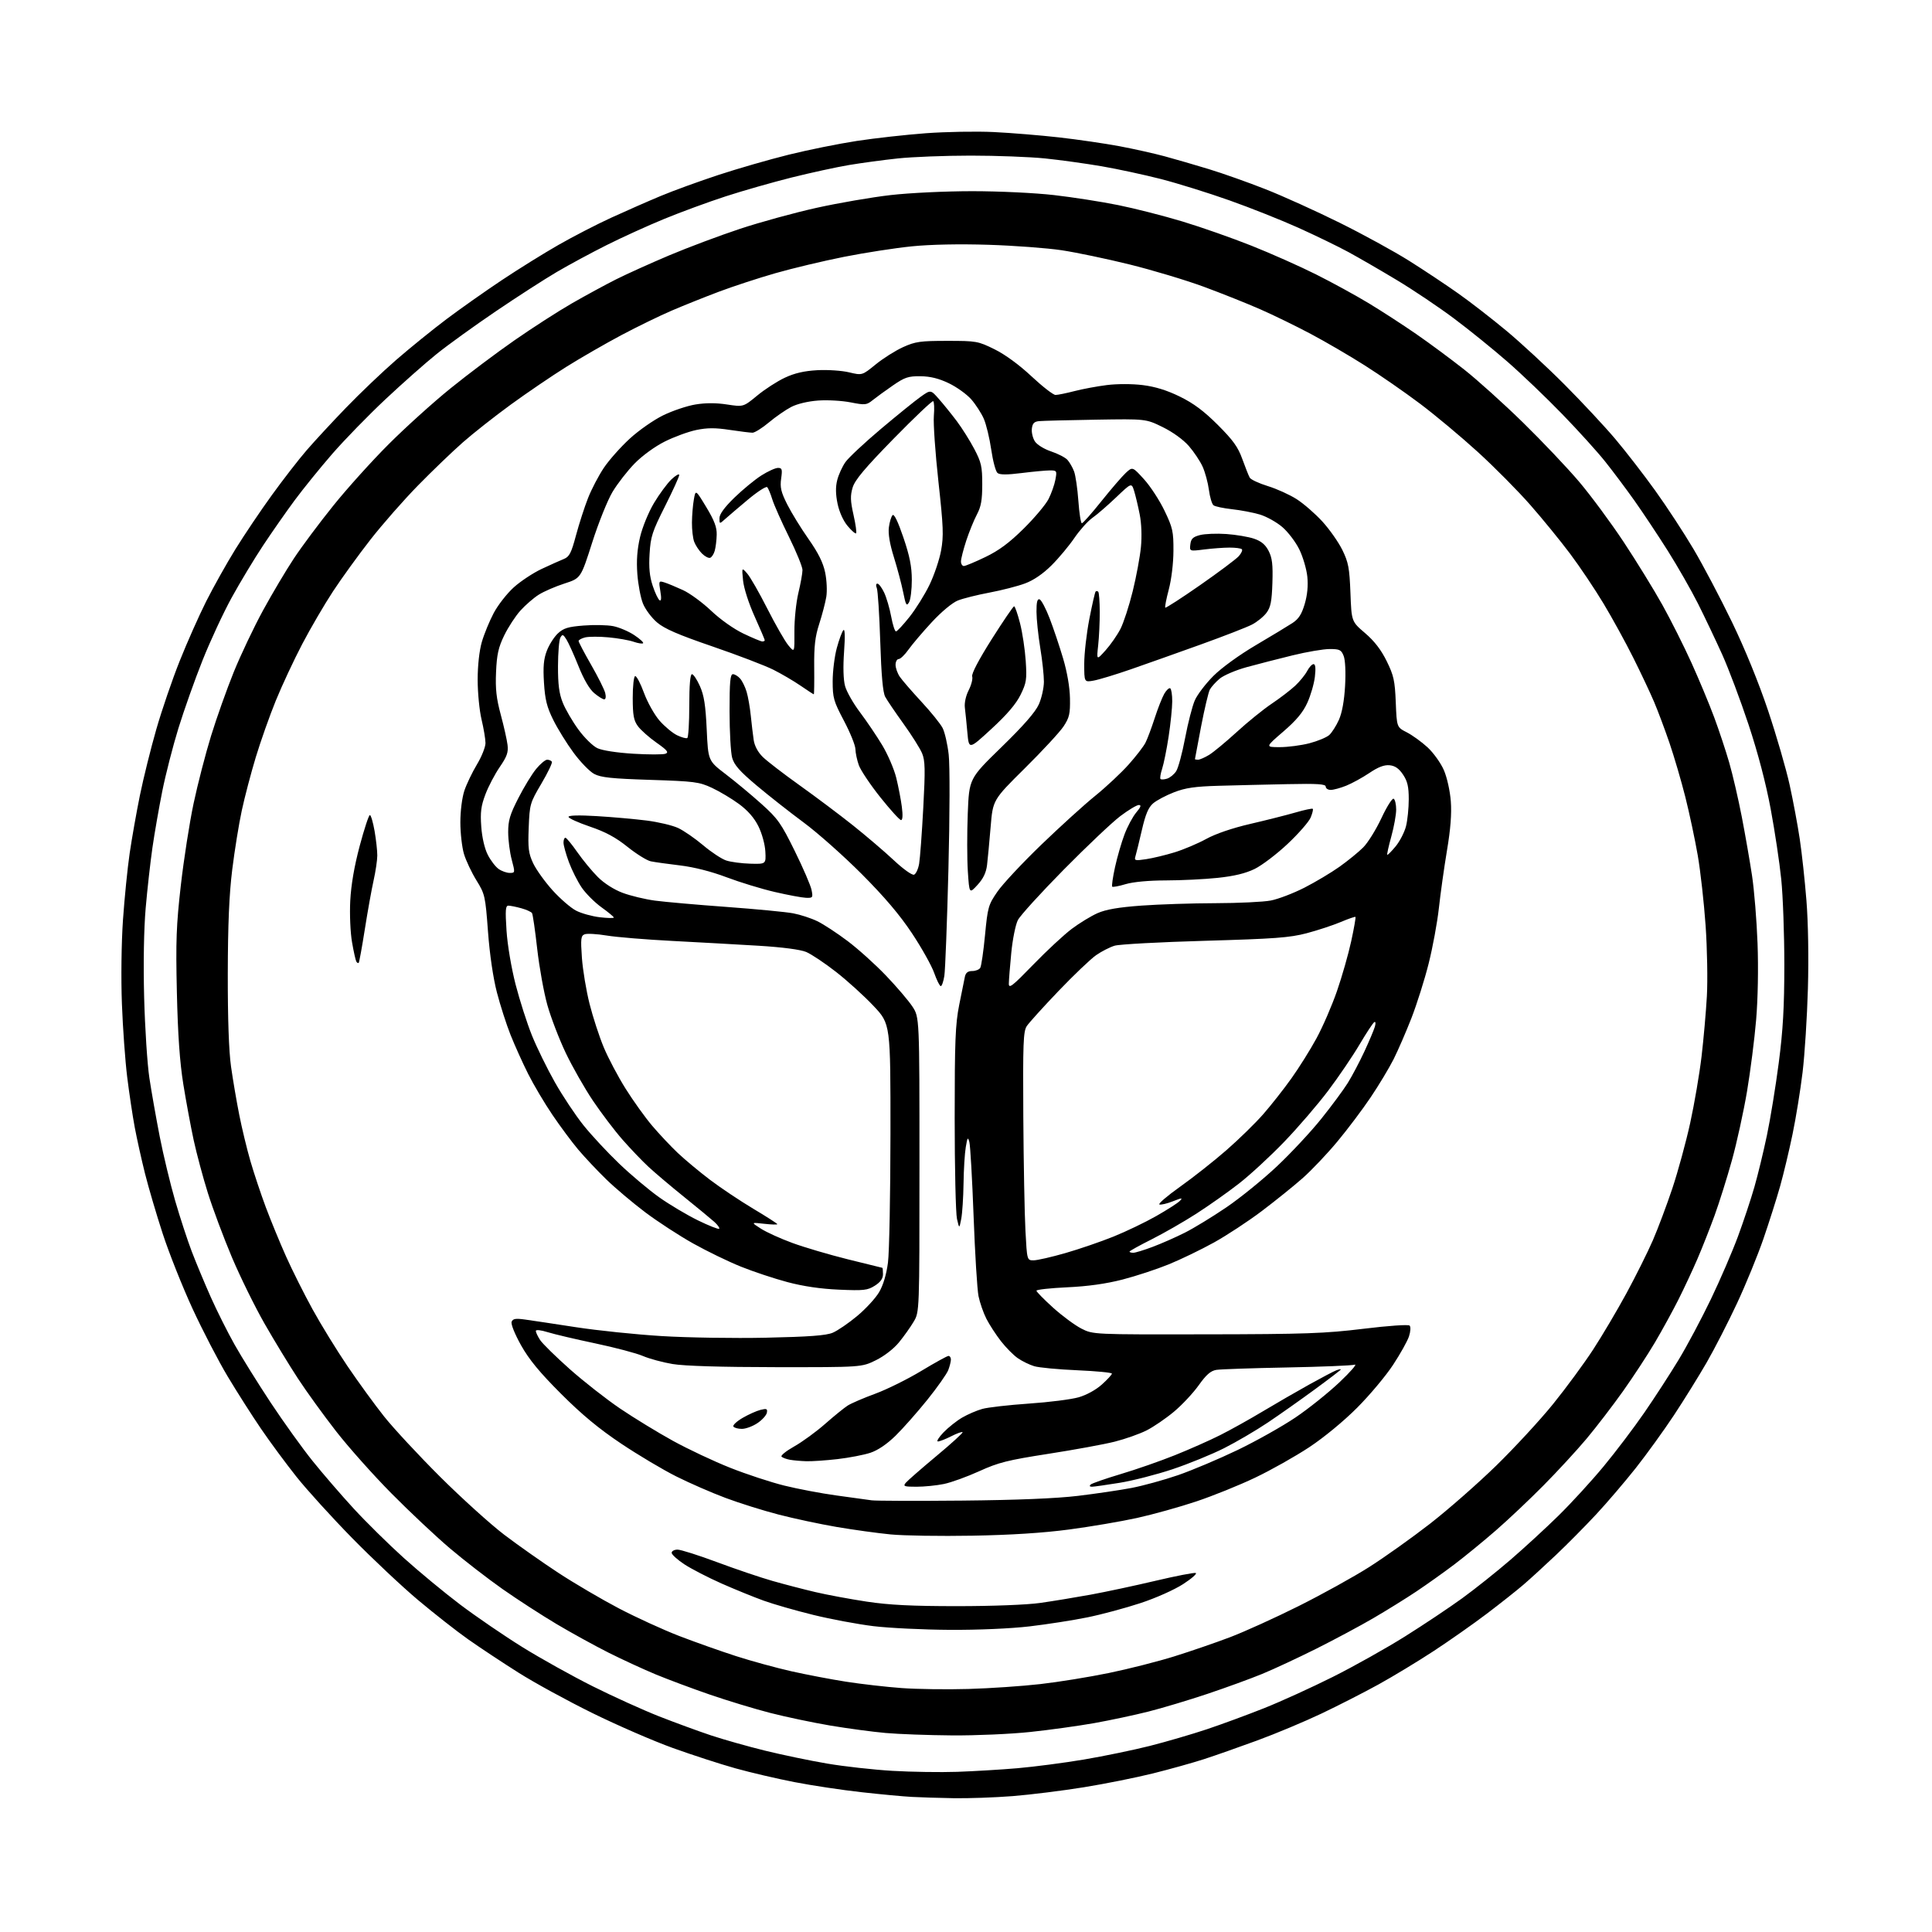 <?xml version="1.0" encoding="UTF-8" standalone="no"?>
<svg 
  version="1.1" 
  xmlns="http://www.w3.org/2000/svg" 
  xmlns:xlink="http://www.w3.org/1999/xlink" 
  xmlns:svg="http://www.w3.org/2000/svg"
  xmlns:rdf="http://www.w3.org/1999/02/22-rdf-syntax-ns#"
  xmlns:cc="http://creativecommons.org/ns#"
  xmlns:dc="http://purl.org/dc/elements/1.1/"
  viewBox="0 0 768 768"
  width="768"
  height="768"
>
<style>svg {background-color: white; }</style>"
<path stroke="none" fill="black" fill-rule="evenodd" d="M379.10,714.81C373.27,714.71 365.80,714.48 362.50,714.30C359.20,714.13 350.20,713.29 342.50,712.43C334.80,711.58 322.83,709.78 315.90,708.43C308.97,707.09 298.39,704.62 292.40,702.95C286.40,701.28 275.20,697.64 267.50,694.87C259.80,692.10 245.40,685.85 235.50,680.98C225.60,676.11 212.30,668.84 205.95,664.81C199.59,660.79 190.67,654.88 186.13,651.68C181.58,648.48 172.61,641.44 166.18,636.04C159.76,630.64 147.95,619.53 139.94,611.36C131.93,603.19 121.98,592.23 117.82,587.00C113.67,581.77 107.35,573.23 103.79,568.00C100.22,562.77 94.27,553.44 90.56,547.25C86.85,541.07 80.53,528.87 76.51,520.16C72.50,511.45 67.17,498.06 64.68,490.41C62.18,482.76 59.02,472.00 57.64,466.50C56.26,461.00 54.43,452.73 53.56,448.13C52.70,443.52 51.35,434.52 50.56,428.13C49.77,421.73 48.82,408.62 48.46,399.00C48.08,389.00 48.26,374.74 48.88,365.72C49.48,357.04 50.68,345.11 51.54,339.22C52.40,333.32 54.24,322.94 55.62,316.14C57.01,309.34 59.94,297.54 62.13,289.92C64.32,282.29 68.50,270.08 71.42,262.78C74.33,255.47 79.06,244.83 81.93,239.11C84.81,233.40 90.04,224.05 93.57,218.34C97.11,212.63 103.65,202.90 108.13,196.73C112.60,190.55 118.79,182.57 121.88,179.00C124.96,175.43 131.99,167.83 137.50,162.13C143.00,156.42 152.00,147.84 157.50,143.06C163.00,138.29 172.00,130.99 177.50,126.86C183.00,122.72 192.90,115.75 199.50,111.35C206.10,106.95 216.22,100.66 222.00,97.36C227.78,94.05 237.22,89.18 243.00,86.53C248.78,83.88 257.63,79.99 262.67,77.89C267.71,75.78 278.06,72.02 285.67,69.52C293.28,67.02 305.80,63.41 313.50,61.50C321.20,59.59 333.38,57.13 340.57,56.03C347.75,54.93 360.13,53.55 368.07,52.96C376.00,52.38 388.12,52.16 395.00,52.49C401.88,52.82 413.57,53.78 421.00,54.62C428.43,55.46 439.23,57.04 445.00,58.12C450.77,59.21 458.88,61.02 463.00,62.14C467.12,63.26 475.00,65.54 480.50,67.22C486.00,68.89 496.12,72.48 503.00,75.19C509.88,77.89 523.15,83.90 532.50,88.53C541.85,93.16 554.33,100.00 560.24,103.73C566.15,107.45 574.93,113.29 579.74,116.70C584.56,120.10 593.23,126.83 599.00,131.64C604.77,136.46 615.13,146.04 622.00,152.95C628.88,159.85 637.92,169.55 642.10,174.50C646.28,179.45 653.42,188.68 657.96,195.00C662.51,201.32 669.36,211.78 673.18,218.24C677.00,224.69 683.88,237.74 688.47,247.24C693.60,257.84 699.15,271.44 702.85,282.50C706.17,292.40 710.02,305.68 711.41,312.00C712.80,318.32 714.61,328.01 715.43,333.52C716.26,339.04 717.46,350.06 718.09,358.02C718.78,366.66 719.02,380.77 718.67,393.00C718.35,404.27 717.40,419.26 716.55,426.29C715.70,433.33 713.91,444.40 712.56,450.88C711.22,457.37 708.99,466.69 707.61,471.59C706.23,476.49 703.24,485.90 700.97,492.50C698.69,499.10 693.98,510.62 690.49,518.09C687.00,525.56 681.58,536.14 678.44,541.59C675.30,547.04 669.44,556.48 665.41,562.58C661.38,568.67 654.55,578.12 650.24,583.58C645.92,589.03 638.84,597.33 634.49,602.00C630.14,606.67 622.97,613.92 618.54,618.11C614.12,622.29 608.30,627.62 605.60,629.94C602.91,632.25 596.33,637.46 591.00,641.50C585.66,645.55 576.16,652.21 569.90,656.32C563.63,660.43 553.77,666.39 548.00,669.58C542.23,672.76 532.01,677.98 525.30,681.17C518.59,684.36 507.11,689.17 499.80,691.85C492.48,694.54 482.90,697.91 478.50,699.33C474.10,700.75 465.04,703.28 458.36,704.95C451.68,706.61 439.30,709.10 430.86,710.46C422.41,711.83 409.70,713.41 402.60,713.98C395.51,714.54 384.94,714.91 379.10,714.81zM380.50,704.33C387.10,704.10 397.90,703.46 404.50,702.89C411.10,702.32 422.98,700.77 430.89,699.44C438.81,698.10 450.60,695.66 457.10,694.02C463.60,692.37 473.77,689.40 479.71,687.42C485.64,685.44 495.94,681.64 502.60,678.99C509.25,676.34 521.52,670.75 529.86,666.57C538.19,662.40 551.10,655.16 558.53,650.50C565.96,645.84 576.20,639.00 581.27,635.32C586.35,631.63 594.97,624.76 600.42,620.06C605.88,615.35 614.48,607.45 619.52,602.50C624.56,597.55 632.60,588.78 637.38,583.01C642.17,577.24 649.49,567.57 653.67,561.51C657.84,555.46 663.97,546.00 667.30,540.50C670.63,535.00 676.38,524.20 680.08,516.50C683.78,508.80 688.63,497.55 690.87,491.50C693.10,485.45 696.05,476.59 697.41,471.81C698.78,467.03 701.02,457.80 702.38,451.31C703.75,444.81 705.86,431.85 707.08,422.50C708.78,409.43 709.29,400.41 709.30,383.50C709.30,371.40 708.75,356.10 708.07,349.50C707.40,342.90 705.51,330.32 703.87,321.55C701.97,311.35 698.80,299.28 695.08,288.05C691.88,278.40 687.15,265.83 684.58,260.13C682.00,254.43 677.70,245.37 675.01,240.01C672.32,234.65 666.88,225.15 662.93,218.88C658.97,212.62 653.02,203.68 649.71,199.00C646.39,194.32 641.17,187.35 638.10,183.50C635.04,179.65 627.35,171.15 621.01,164.62C614.68,158.08 604.86,148.69 599.18,143.74C593.50,138.79 583.98,131.08 578.01,126.62C572.04,122.15 561.84,115.29 555.33,111.38C548.82,107.46 540.12,102.43 536.00,100.19C531.88,97.95 522.96,93.63 516.19,90.57C509.42,87.52 497.05,82.60 488.69,79.64C480.34,76.68 468.10,72.87 461.50,71.17C454.90,69.48 444.28,67.19 437.91,66.09C431.54,65.00 421.41,63.60 415.41,62.98C409.41,62.37 396.13,61.86 385.91,61.86C375.69,61.86 362.64,62.37 356.91,62.98C351.18,63.59 342.45,64.77 337.50,65.60C332.55,66.43 322.27,68.67 314.65,70.57C307.03,72.48 295.22,75.85 288.41,78.07C281.60,80.28 270.64,84.31 264.07,87.01C257.49,89.71 247.19,94.40 241.17,97.42C235.15,100.44 226.23,105.24 221.36,108.10C216.49,110.96 205.54,118.01 197.03,123.79C188.52,129.56 177.94,137.19 173.53,140.75C169.11,144.30 159.97,152.39 153.21,158.73C146.45,165.07 136.97,174.81 132.13,180.37C127.29,185.94 120.54,194.27 117.13,198.88C113.72,203.49 108.06,211.59 104.56,216.88C101.05,222.17 95.46,231.45 92.13,237.50C88.80,243.55 83.57,254.80 80.51,262.50C77.44,270.20 73.13,282.35 70.92,289.50C68.72,296.65 65.83,307.90 64.51,314.50C63.19,321.10 61.42,331.23 60.59,337.00C59.76,342.77 58.55,353.57 57.91,360.98C57.19,369.26 56.95,382.95 57.30,396.48C57.62,408.59 58.55,423.00 59.38,428.50C60.21,434.00 62.07,444.51 63.50,451.85C64.94,459.19 67.70,470.67 69.64,477.35C71.58,484.03 74.55,493.10 76.23,497.50C77.91,501.90 81.29,510.00 83.73,515.50C86.18,521.00 90.46,529.55 93.25,534.50C96.03,539.45 102.48,549.80 107.56,557.50C112.65,565.20 120.16,575.66 124.25,580.75C128.34,585.84 135.70,594.36 140.60,599.69C145.49,605.01 154.45,613.84 160.50,619.30C166.55,624.75 176.68,633.13 183.00,637.90C189.33,642.67 200.43,650.26 207.69,654.77C214.94,659.27 227.54,666.29 235.69,670.36C243.83,674.43 255.68,679.79 262.00,682.28C268.32,684.76 277.57,688.15 282.54,689.81C287.52,691.47 297.21,694.21 304.08,695.90C310.95,697.59 322.09,699.91 328.83,701.05C335.56,702.20 347.25,703.50 354.79,703.94C362.33,704.38 373.90,704.56 380.50,704.33zM378.50,689.85C369.15,689.78 357.26,689.35 352.07,688.89C346.89,688.43 336.99,687.10 330.07,685.94C323.16,684.77 312.40,682.51 306.17,680.91C299.94,679.31 289.14,676.03 282.17,673.63C275.20,671.23 265.54,667.62 260.70,665.62C255.86,663.61 247.42,659.72 241.93,656.97C236.45,654.21 227.13,649.09 221.23,645.58C215.33,642.07 205.69,635.83 199.80,631.70C193.92,627.57 184.47,620.26 178.80,615.45C173.14,610.64 162.65,600.78 155.50,593.54C148.35,586.31 138.49,575.24 133.59,568.94C128.69,562.65 121.87,553.23 118.45,548.00C115.02,542.77 109.05,532.96 105.18,526.20C101.31,519.43 95.45,507.51 92.15,499.70C88.86,491.89 84.58,480.45 82.64,474.27C80.70,468.10 78.17,458.65 77.00,453.27C75.84,447.90 73.98,437.88 72.87,431.00C71.46,422.20 70.70,411.39 70.31,394.50C69.84,374.05 70.08,367.75 71.89,351.88C73.06,341.63 75.34,327.00 76.96,319.36C78.58,311.71 81.71,299.62 83.91,292.48C86.11,285.34 90.17,273.93 92.93,267.12C95.70,260.31 100.93,249.29 104.57,242.62C108.21,235.95 113.72,226.68 116.82,222.00C119.91,217.32 126.93,207.91 132.42,201.09C137.90,194.26 147.83,183.24 154.49,176.59C161.14,169.94 172.19,159.96 179.04,154.42C185.89,148.87 197.35,140.26 204.50,135.29C211.65,130.31 221.94,123.69 227.37,120.57C232.81,117.45 240.70,113.16 244.92,111.04C249.14,108.92 258.65,104.63 266.05,101.50C273.45,98.38 286.06,93.65 294.08,90.99C302.10,88.33 315.83,84.56 324.58,82.62C333.34,80.68 346.57,78.40 354.00,77.55C361.56,76.68 375.86,76.00 386.50,76.00C397.17,76.00 411.42,76.68 419.00,77.55C426.43,78.40 437.90,80.19 444.50,81.53C451.10,82.86 462.57,85.79 470.00,88.03C477.43,90.27 489.80,94.61 497.50,97.68C505.20,100.74 516.73,105.87 523.12,109.07C529.51,112.27 538.96,117.44 544.12,120.56C549.28,123.68 557.77,129.19 563.00,132.81C568.23,136.42 576.77,142.75 582.00,146.87C587.23,150.99 597.75,160.47 605.38,167.93C613.01,175.39 623.07,186.00 627.73,191.50C632.39,197.00 640.37,207.80 645.47,215.50C650.56,223.20 657.48,234.45 660.85,240.50C664.22,246.56 669.43,256.93 672.43,263.57C675.43,270.20 679.46,279.88 681.39,285.07C683.32,290.25 686.03,298.42 687.41,303.21C688.79,308.00 691.03,317.68 692.39,324.71C693.75,331.75 695.58,342.23 696.45,348.00C697.33,353.77 698.32,365.93 698.65,375.00C699.02,384.78 698.79,397.16 698.09,405.40C697.45,413.04 695.81,425.86 694.46,433.90C693.10,441.93 690.41,454.21 688.48,461.18C686.54,468.16 683.43,478.06 681.57,483.18C679.70,488.31 676.63,496.10 674.73,500.50C672.83,504.90 669.43,512.18 667.17,516.67C664.91,521.16 660.71,528.81 657.85,533.67C654.98,538.53 649.28,547.23 645.19,553.00C641.09,558.77 634.55,567.30 630.66,571.94C626.77,576.58 619.06,584.94 613.54,590.51C608.02,596.09 599.51,604.13 594.63,608.37C589.75,612.62 582.32,618.70 578.13,621.88C573.93,625.05 567.12,629.90 563.00,632.65C558.88,635.40 551.23,640.15 546.00,643.20C540.77,646.26 530.55,651.73 523.28,655.37C516.00,659.01 506.33,663.52 501.78,665.39C497.22,667.27 487.43,670.84 480.00,673.33C472.57,675.82 462.00,678.99 456.50,680.38C451.00,681.77 441.32,683.83 435.00,684.96C428.68,686.08 417.20,687.68 409.50,688.49C401.80,689.31 387.85,689.92 378.50,689.85zM385.00,671.39C393.52,671.15 406.37,670.27 413.54,669.45C420.72,668.64 432.96,666.65 440.75,665.05C448.55,663.45 460.23,660.48 466.71,658.46C473.19,656.44 483.20,653.00 488.95,650.82C494.69,648.64 506.97,643.07 516.23,638.44C525.49,633.81 538.10,626.84 544.24,622.94C550.38,619.04 561.28,611.28 568.46,605.70C575.63,600.12 587.47,589.73 594.77,582.61C602.06,575.49 612.25,564.46 617.40,558.09C622.55,551.71 629.70,542.00 633.28,536.50C636.87,531.00 642.84,520.90 646.56,514.06C650.27,507.22 654.98,497.77 657.03,493.06C659.07,488.35 662.56,479.05 664.79,472.39C667.01,465.73 670.21,454.03 671.88,446.39C673.55,438.75 675.58,426.88 676.39,420.00C677.20,413.12 678.15,402.32 678.51,396.00C678.86,389.68 678.64,377.07 678.01,368.00C677.38,358.93 675.97,346.32 674.88,340.00C673.78,333.68 671.57,323.27 669.96,316.88C668.35,310.48 665.51,300.81 663.66,295.38C661.80,289.94 659.04,282.57 657.52,279.00C656.01,275.43 652.29,267.55 649.27,261.50C646.25,255.45 640.94,245.77 637.47,239.99C634.00,234.21 628.01,225.28 624.17,220.16C620.33,215.03 613.21,206.30 608.34,200.75C603.48,195.20 594.10,185.73 587.50,179.71C580.90,173.69 570.54,165.03 564.47,160.47C558.41,155.91 548.51,149.05 542.47,145.23C536.44,141.40 526.77,135.77 521.00,132.71C515.23,129.64 506.23,125.26 501.00,122.96C495.77,120.66 485.65,116.62 478.50,113.98C471.35,111.35 458.07,107.36 449.00,105.12C439.93,102.88 427.77,100.34 422.00,99.47C416.23,98.61 403.18,97.63 393.00,97.31C381.44,96.94 370.00,97.17 362.50,97.92C355.90,98.58 343.75,100.46 335.50,102.10C327.25,103.74 314.98,106.67 308.24,108.60C301.50,110.53 291.37,113.85 285.74,115.97C280.11,118.09 271.68,121.47 267.00,123.48C262.32,125.48 253.32,129.87 247.00,133.22C240.68,136.58 230.81,142.26 225.08,145.85C219.35,149.44 209.45,156.17 203.08,160.81C196.71,165.45 188.12,172.21 184.00,175.84C179.88,179.46 171.85,187.17 166.18,192.96C160.50,198.76 151.99,208.45 147.27,214.50C142.54,220.55 135.86,229.78 132.42,235.01C128.98,240.24 123.46,249.69 120.15,256.01C116.84,262.33 112.11,272.45 109.64,278.50C107.18,284.55 103.59,294.68 101.68,301.00C99.77,307.32 97.26,316.85 96.12,322.16C94.97,327.47 93.26,338.04 92.32,345.66C91.10,355.54 90.59,367.37 90.55,387.00C90.52,404.94 90.97,417.80 91.84,424.00C92.58,429.23 94.05,437.86 95.11,443.18C96.16,448.51 98.16,456.78 99.55,461.57C100.94,466.36 103.69,474.61 105.66,479.89C107.64,485.18 111.27,494.00 113.73,499.50C116.19,505.00 120.93,514.45 124.26,520.50C127.58,526.55 133.81,536.67 138.09,543.00C142.38,549.33 148.92,558.33 152.63,563.00C156.33,567.67 166.37,578.48 174.93,587.02C183.50,595.55 195.00,605.95 200.50,610.13C206.00,614.31 215.68,621.11 222.00,625.26C228.32,629.40 239.12,635.74 246.00,639.35C252.88,642.95 263.68,647.89 270.00,650.33C276.32,652.76 286.47,656.36 292.55,658.32C298.63,660.28 308.53,662.99 314.55,664.35C320.57,665.70 330.39,667.58 336.37,668.51C342.35,669.44 352.25,670.58 358.37,671.03C364.49,671.48 376.48,671.64 385.00,671.39zM377.51,647.89C367.05,647.83 353.41,647.17 347.19,646.42C340.98,645.66 330.23,643.65 323.30,641.95C316.38,640.25 307.52,637.71 303.61,636.30C299.70,634.89 292.15,631.82 286.83,629.47C281.52,627.11 274.88,623.69 272.08,621.86C269.29,620.03 267.00,617.96 267.00,617.27C267.00,616.57 268.05,616.00 269.34,616.00C270.62,616.00 277.71,618.25 285.09,621.00C292.46,623.75 302.32,627.09 307.00,628.42C311.68,629.76 319.37,631.76 324.09,632.87C328.81,633.98 338.04,635.69 344.59,636.68C353.51,638.02 362.53,638.47 380.50,638.47C394.54,638.47 408.23,637.94 413.50,637.19C418.45,636.49 427.45,635.01 433.50,633.91C439.55,632.80 451.17,630.32 459.33,628.39C467.48,626.46 474.68,625.07 475.33,625.29C475.97,625.51 473.72,627.50 470.32,629.70C466.81,631.97 459.45,635.26 453.32,637.27C447.37,639.23 437.90,641.78 432.28,642.92C426.66,644.07 416.31,645.68 409.29,646.51C401.74,647.39 388.73,647.96 377.51,647.89zM386.50,610.46C373.85,610.69 359.26,610.46 354.08,609.96C348.89,609.46 339.22,608.12 332.58,606.99C325.93,605.85 315.53,603.63 309.45,602.05C303.36,600.47 293.91,597.51 288.45,595.46C282.98,593.42 274.17,589.58 268.88,586.93C263.58,584.28 253.70,578.40 246.93,573.87C238.09,567.96 231.33,562.36 223.03,554.06C214.52,545.55 210.32,540.46 207.12,534.76C204.63,530.30 203.04,526.35 203.38,525.44C203.87,524.19 204.93,524.01 208.74,524.54C211.36,524.90 220.47,526.28 229.00,527.59C237.53,528.90 252.82,530.49 263.00,531.11C273.18,531.74 291.85,532.03 304.50,531.76C321.70,531.39 328.39,530.89 331.02,529.78C332.96,528.96 337.33,525.98 340.73,523.14C344.13,520.31 348.07,516.04 349.47,513.64C351.10,510.86 352.36,506.63 352.98,501.90C353.51,497.83 353.95,474.82 353.97,450.77C354.00,407.04 354.00,407.04 347.25,399.88C343.54,395.94 336.83,389.85 332.34,386.35C327.85,382.84 322.51,379.28 320.47,378.42C318.16,377.46 311.07,376.53 301.63,375.95C293.31,375.45 277.88,374.59 267.35,374.04C256.82,373.50 245.04,372.53 241.18,371.89C237.31,371.25 233.37,371.03 232.42,371.39C230.91,371.97 230.78,373.10 231.32,380.79C231.67,385.59 233.04,393.83 234.37,399.09C235.70,404.34 238.23,412.10 239.99,416.31C241.74,420.53 245.65,427.92 248.67,432.74C251.69,437.56 256.45,444.20 259.25,447.50C262.05,450.80 266.63,455.66 269.42,458.31C272.21,460.95 277.96,465.74 282.20,468.96C286.43,472.17 294.20,477.36 299.45,480.50C304.70,483.63 309.00,486.39 309.00,486.63C309.00,486.87 306.64,486.80 303.75,486.47C298.50,485.88 298.50,485.88 302.50,488.43C304.70,489.84 310.32,492.39 315.00,494.10C319.68,495.82 329.57,498.74 337.00,500.59C344.43,502.44 350.61,503.97 350.75,503.98C350.89,503.99 351.00,505.13 351.00,506.51C351.00,508.26 350.01,509.66 347.75,511.09C344.84,512.93 343.36,513.09 333.50,512.66C326.23,512.35 319.28,511.32 313.00,509.65C307.77,508.26 299.45,505.49 294.50,503.50C289.55,501.51 281.00,497.36 275.50,494.28C270.00,491.20 261.45,485.63 256.50,481.91C251.55,478.18 244.57,472.29 241.00,468.82C237.43,465.34 232.42,460.02 229.87,457.00C227.32,453.98 222.70,447.75 219.59,443.16C216.48,438.58 212.15,431.27 209.96,426.92C207.77,422.57 204.63,415.59 202.96,411.41C201.30,407.23 198.85,399.60 197.52,394.47C196.04,388.77 194.66,379.40 193.99,370.38C192.93,356.13 192.77,355.43 189.39,349.95C187.46,346.83 185.24,342.12 184.44,339.48C183.65,336.84 183.00,331.17 183.00,326.88C183.00,322.37 183.68,317.05 184.60,314.28C185.49,311.65 187.74,306.97 189.60,303.87C191.47,300.77 192.99,296.95 192.99,295.37C192.98,293.79 192.27,289.57 191.42,286.00C190.57,282.43 189.88,275.32 189.88,270.21C189.88,264.57 190.53,258.67 191.53,255.21C192.44,252.07 194.57,246.88 196.26,243.69C197.96,240.49 201.56,235.89 204.26,233.46C206.96,231.03 211.94,227.74 215.34,226.15C218.73,224.56 222.68,222.79 224.12,222.21C226.33,221.32 227.08,219.88 228.96,212.83C230.19,208.25 232.34,201.57 233.75,198.00C235.15,194.43 238.01,188.98 240.09,185.89C242.17,182.81 246.80,177.61 250.38,174.33C253.95,171.06 259.91,166.90 263.63,165.09C267.34,163.28 273.10,161.34 276.44,160.79C280.49,160.12 284.66,160.12 289.00,160.79C295.50,161.78 295.50,161.78 301.00,157.25C304.02,154.75 308.98,151.55 312.00,150.14C315.88,148.32 319.68,147.45 324.92,147.16C329.01,146.94 334.68,147.32 337.53,148.01C342.72,149.25 342.72,149.25 348.12,144.85C351.09,142.43 355.99,139.34 359.01,137.98C363.87,135.78 365.87,135.50 376.52,135.50C388.13,135.50 388.78,135.61 395.33,138.84C399.53,140.91 405.12,144.99 410.03,149.59C414.39,153.66 418.69,157.00 419.58,157.00C420.48,157.00 423.86,156.31 427.11,155.47C430.35,154.63 436.15,153.55 440.00,153.07C444.07,152.56 450.04,152.56 454.25,153.08C459.22,153.70 463.86,155.13 469.00,157.65C474.46,160.32 478.56,163.38 484.10,168.91C490.18,174.99 492.13,177.70 493.85,182.50C495.04,185.80 496.36,189.12 496.79,189.88C497.21,190.63 500.45,192.14 503.98,193.23C507.51,194.31 512.67,196.65 515.45,198.43C518.23,200.21 522.83,204.21 525.68,207.33C528.52,210.45 532.10,215.54 533.62,218.65C536.02,223.56 536.44,225.80 536.82,235.68C537.25,247.06 537.25,247.06 542.62,251.65C546.31,254.80 549.00,258.28 551.22,262.79C554.04,268.53 554.49,270.56 554.84,279.21C555.24,289.08 555.24,289.08 559.22,291.11C561.41,292.23 565.13,294.92 567.49,297.09C569.84,299.27 572.76,303.35 573.97,306.16C575.22,309.06 576.41,314.42 576.72,318.50C577.10,323.45 576.62,329.63 575.19,338.11C574.05,344.93 572.61,355.21 571.98,360.96C571.35,366.71 569.52,376.64 567.91,383.03C566.31,389.41 563.22,399.17 561.07,404.71C558.91,410.24 555.70,417.63 553.94,421.13C552.17,424.62 548.09,431.41 544.86,436.20C541.64,441.00 535.68,448.92 531.62,453.79C527.56,458.67 521.36,465.21 517.84,468.32C514.32,471.43 507.02,477.30 501.63,481.38C496.24,485.45 487.65,491.10 482.54,493.93C477.42,496.76 469.35,500.66 464.59,502.60C459.83,504.54 451.57,507.26 446.22,508.64C439.70,510.32 432.47,511.34 424.25,511.72C417.51,512.03 412.00,512.64 412.00,513.07C412.00,513.49 414.97,516.52 418.59,519.79C422.21,523.06 427.28,526.81 429.84,528.12C434.50,530.50 434.50,530.50 479.50,530.42C519.00,530.35 526.64,530.08 541.99,528.21C551.94,526.99 559.85,526.45 560.34,526.94C560.84,527.44 560.73,529.29 560.09,531.24C559.47,533.12 556.63,538.21 553.77,542.55C550.92,546.90 544.52,554.54 539.54,559.54C534.25,564.86 526.35,571.38 520.49,575.26C514.98,578.90 505.31,584.36 498.99,587.37C492.67,590.39 482.10,594.66 475.50,596.86C468.90,599.07 458.32,602.01 452.00,603.41C445.67,604.80 433.52,606.87 425.00,608.00C414.67,609.37 401.83,610.19 386.50,610.46zM382.50,596.51C404.33,596.30 419.90,595.66 428.50,594.63C435.65,593.77 445.23,592.35 449.78,591.49C454.33,590.62 462.66,588.33 468.28,586.40C473.90,584.46 484.57,579.95 492.00,576.38C499.43,572.80 509.77,566.98 515.00,563.45C520.23,559.92 528.10,553.61 532.50,549.44C536.90,545.27 539.61,542.14 538.52,542.48C537.43,542.83 525.28,543.33 511.52,543.59C497.76,543.85 485.15,544.28 483.50,544.55C481.26,544.92 479.49,546.47 476.50,550.67C474.30,553.76 469.88,558.49 466.67,561.17C463.46,563.85 458.57,567.20 455.80,568.60C453.02,570.01 447.32,572.02 443.13,573.08C438.93,574.14 427.08,576.31 416.78,577.91C400.55,580.44 396.90,581.35 389.28,584.82C384.45,587.02 378.12,589.31 375.20,589.91C372.29,590.51 367.39,591.00 364.33,591.00C359.40,591.00 358.90,590.82 360.05,589.44C360.76,588.59 366.23,583.81 372.21,578.82C378.20,573.84 382.89,569.55 382.64,569.31C382.40,569.06 380.37,569.79 378.14,570.93C375.91,572.07 373.52,573.00 372.84,573.00C372.16,573.00 373.16,571.39 375.05,569.41C376.95,567.44 380.30,564.78 382.50,563.50C384.70,562.22 388.30,560.67 390.50,560.06C392.70,559.45 401.02,558.50 409.00,557.95C416.98,557.41 425.88,556.28 428.79,555.44C431.92,554.54 435.70,552.46 438.04,550.34C440.22,548.38 442.00,546.44 442.00,546.03C442.00,545.63 435.81,545.03 428.25,544.70C420.69,544.38 412.97,543.65 411.10,543.08C409.23,542.52 406.31,541.09 404.60,539.91C402.90,538.73 399.87,535.68 397.89,533.13C395.90,530.58 393.30,526.57 392.10,524.22C390.91,521.87 389.50,517.82 388.97,515.22C388.45,512.62 387.57,498.35 387.02,483.50C386.47,468.65 385.71,455.38 385.34,454.00C384.75,451.83 384.56,452.09 383.91,456.00C383.49,458.48 383.09,465.00 383.02,470.50C382.94,476.00 382.53,482.30 382.11,484.50C381.33,488.50 381.33,488.50 380.41,484.50C379.91,482.30 379.50,464.30 379.50,444.50C379.50,413.90 379.77,407.15 381.29,399.50C382.28,394.55 383.30,389.49 383.56,388.25C383.90,386.67 384.76,386.00 386.46,386.00C387.79,386.00 389.23,385.44 389.66,384.75C390.09,384.06 390.94,378.21 391.56,371.74C392.63,360.57 392.88,359.69 396.49,354.45C398.58,351.41 406.42,343.03 413.90,335.82C421.38,328.61 431.05,319.83 435.40,316.32C439.74,312.80 445.69,307.23 448.63,303.94C451.57,300.65 454.59,296.73 455.35,295.23C456.11,293.73 457.75,289.35 459.00,285.50C460.24,281.65 461.96,277.29 462.81,275.80C463.67,274.32 464.73,273.34 465.18,273.61C465.63,273.89 465.99,276.23 465.98,278.81C465.97,281.39 465.33,287.67 464.55,292.77C463.78,297.87 462.61,303.64 461.97,305.59C461.33,307.54 461.04,309.37 461.32,309.66C461.61,309.95 462.80,309.88 463.95,309.52C465.11,309.15 466.73,307.82 467.55,306.56C468.37,305.31 469.97,299.38 471.10,293.39C472.23,287.40 473.97,280.65 474.96,278.39C475.95,276.13 479.28,271.77 482.34,268.70C485.60,265.44 492.63,260.35 499.21,256.47C505.42,252.81 511.97,248.84 513.78,247.66C516.25,246.03 517.44,244.17 518.65,240.07C519.70,236.51 520.05,232.78 519.68,229.21C519.37,226.22 517.94,221.36 516.50,218.41C515.06,215.46 512.01,211.45 509.73,209.50C507.45,207.55 503.42,205.31 500.77,204.52C498.12,203.74 493.15,202.79 489.73,202.42C486.30,202.04 482.99,201.34 482.38,200.85C481.76,200.36 480.94,197.61 480.56,194.73C480.18,191.85 479.05,187.70 478.06,185.50C477.06,183.30 474.60,179.61 472.58,177.29C470.40,174.79 466.20,171.75 462.21,169.79C455.51,166.50 455.51,166.50 435.50,166.83C424.50,167.01 414.38,167.27 413.00,167.41C411.10,167.60 410.42,168.31 410.18,170.39C410.00,171.90 410.55,174.18 411.39,175.47C412.25,176.79 415.08,178.53 417.84,179.45C420.55,180.35 423.46,181.85 424.31,182.79C425.16,183.73 426.35,185.79 426.95,187.37C427.55,188.94 428.32,194.23 428.67,199.12C429.02,204.00 429.64,208.00 430.06,208.00C430.48,208.00 433.97,204.06 437.81,199.25C441.66,194.44 446.02,189.38 447.50,188.00C450.20,185.50 450.20,185.50 454.75,190.50C457.26,193.25 460.93,198.88 462.91,203.00C466.18,209.83 466.50,211.26 466.46,219.00C466.44,223.91 465.66,230.38 464.61,234.32C463.62,238.07 462.99,241.32 463.21,241.55C463.44,241.77 469.67,237.75 477.06,232.60C484.45,227.45 491.36,222.28 492.41,221.11C493.46,219.94 494.02,218.69 493.66,218.33C493.30,217.96 491.09,217.67 488.75,217.68C486.41,217.68 481.88,218.02 478.68,218.42C472.85,219.16 472.85,219.16 473.18,216.39C473.44,214.17 474.20,213.43 477.00,212.70C478.93,212.20 483.65,212.01 487.50,212.28C491.35,212.55 496.30,213.39 498.50,214.14C501.37,215.12 503.01,216.49 504.30,219.00C505.72,221.78 506.03,224.39 505.80,231.68C505.56,239.08 505.10,241.39 503.44,243.61C502.31,245.12 499.73,247.22 497.70,248.27C495.68,249.33 486.48,252.90 477.26,256.22C468.04,259.54 455.55,263.97 449.50,266.07C443.45,268.17 436.81,270.18 434.75,270.55C431.00,271.22 431.00,271.22 431.00,263.86C431.00,259.81 431.92,251.80 433.03,246.05C434.15,240.31 435.27,235.39 435.53,235.14C435.79,234.88 436.26,234.92 436.57,235.23C436.88,235.55 437.15,239.13 437.17,243.20C437.18,247.27 436.90,253.28 436.54,256.55C435.89,262.50 435.89,262.50 439.49,258.50C441.47,256.30 444.13,252.47 445.40,250.00C446.66,247.53 448.86,240.78 450.28,235.00C451.70,229.22 453.17,221.32 453.54,217.44C453.95,213.17 453.76,208.03 453.04,204.44C452.40,201.17 451.40,197.01 450.84,195.19C449.80,191.87 449.80,191.87 443.65,197.73C440.27,200.95 436.03,204.62 434.23,205.87C432.44,207.13 429.23,210.71 427.10,213.83C424.98,216.95 420.89,221.85 418.01,224.72C414.61,228.11 410.91,230.64 407.48,231.92C404.58,233.01 398.22,234.64 393.35,235.56C388.49,236.47 382.81,237.89 380.74,238.72C378.55,239.60 374.23,243.19 370.39,247.34C366.76,251.26 362.61,256.15 361.15,258.21C359.69,260.27 357.94,261.97 357.25,261.98C356.56,261.99 356.00,263.02 356.00,264.28C356.00,265.53 356.76,267.67 357.69,269.03C358.62,270.39 362.47,274.84 366.25,278.92C370.03,282.99 373.83,287.70 374.69,289.37C375.56,291.05 376.65,295.81 377.12,299.96C377.61,304.24 377.56,323.99 377.01,345.68C376.48,366.68 375.75,385.69 375.39,387.93C375.04,390.17 374.40,392.00 373.97,392.00C373.55,392.00 372.37,389.64 371.35,386.75C370.33,383.86 366.36,376.77 362.53,371.00C357.67,363.68 351.61,356.54 342.53,347.43C335.36,340.24 325.00,331.04 319.50,326.98C314.00,322.91 305.58,316.29 300.79,312.26C294.04,306.58 291.84,304.09 291.04,301.21C290.48,299.17 290.01,290.86 290.01,282.75C290.00,271.06 290.28,268.00 291.35,268.00C292.08,268.00 293.38,268.79 294.22,269.75C295.06,270.71 296.22,273.07 296.79,275.00C297.37,276.93 298.12,281.20 298.45,284.50C298.78,287.80 299.31,292.17 299.61,294.21C299.96,296.53 301.31,299.05 303.24,300.93C304.93,302.58 311.51,307.64 317.87,312.18C324.22,316.71 333.74,323.86 339.02,328.06C344.30,332.27 351.63,338.52 355.30,341.96C359.10,345.52 362.58,347.99 363.35,347.70C364.10,347.41 365.01,345.45 365.37,343.34C365.73,341.23 366.47,331.27 367.01,321.21C367.84,305.84 367.76,302.37 366.54,299.44C365.74,297.52 362.42,292.25 359.16,287.72C355.91,283.20 352.63,278.38 351.89,277.00C350.95,275.27 350.34,268.47 349.91,255.00C349.57,244.28 348.95,234.71 348.54,233.75C348.11,232.75 348.21,232.00 348.78,232.00C349.33,232.00 350.53,233.60 351.46,235.55C352.38,237.50 353.64,241.77 354.25,245.05C354.85,248.32 355.72,251.00 356.16,251.00C356.61,251.00 359.02,248.41 361.53,245.25C364.04,242.09 367.62,236.35 369.48,232.50C371.35,228.65 373.43,222.49 374.10,218.82C375.15,213.05 375.01,209.35 373.04,191.47C371.79,180.09 370.97,168.34 371.22,165.35C371.47,162.36 371.35,159.72 370.96,159.47C370.57,159.23 363.47,165.97 355.18,174.44C343.73,186.16 339.84,190.80 338.93,193.82C337.97,197.05 338.03,199.09 339.28,204.65C340.13,208.42 340.59,211.72 340.31,212.00C340.03,212.28 338.51,210.96 336.94,209.08C335.21,207.02 333.62,203.50 332.94,200.22C332.16,196.45 332.12,193.57 332.81,190.84C333.36,188.67 334.83,185.46 336.07,183.70C337.30,181.94 343.66,176.00 350.18,170.50C356.71,165.00 363.83,159.24 366.01,157.70C369.97,154.89 369.97,154.89 373.23,158.61C375.03,160.65 378.23,164.61 380.34,167.41C382.44,170.21 385.58,175.20 387.31,178.50C390.08,183.77 390.46,185.47 390.46,192.50C390.46,198.74 390.00,201.38 388.34,204.51C387.17,206.71 385.26,211.40 384.10,214.92C382.95,218.45 382.00,222.16 382.00,223.17C382.00,224.17 382.52,225.00 383.15,225.00C383.77,225.00 387.62,223.40 391.68,221.44C397.09,218.84 401.18,215.81 406.92,210.14C411.23,205.88 415.67,200.60 416.80,198.40C417.92,196.20 419.15,192.74 419.53,190.70C420.20,187.13 420.12,187.00 417.34,187.00C415.75,187.00 410.70,187.47 406.13,188.04C400.24,188.78 397.43,188.77 396.52,188.01C395.80,187.42 394.69,183.24 394.03,178.72C393.38,174.20 392.04,168.68 391.07,166.45C390.09,164.22 387.84,160.75 386.08,158.74C384.31,156.73 380.31,153.85 377.18,152.35C373.19,150.44 369.84,149.61 365.92,149.56C361.05,149.51 359.64,149.98 354.92,153.24C351.94,155.29 348.33,157.92 346.90,159.07C344.48,161.02 343.89,161.08 338.14,159.95C334.74,159.28 328.94,158.95 325.23,159.22C321.20,159.51 316.90,160.53 314.50,161.78C312.30,162.93 308.31,165.69 305.64,167.93C302.97,170.17 300.04,172.00 299.14,172.01C298.24,172.01 294.12,171.50 290.00,170.88C284.28,170.01 281.13,170.03 276.74,170.94C273.57,171.61 267.94,173.67 264.24,175.53C260.35,177.47 255.30,181.15 252.31,184.20C249.45,187.12 245.50,192.20 243.51,195.50C241.53,198.80 237.88,207.88 235.40,215.68C230.88,229.86 230.88,229.86 224.36,231.97C220.77,233.13 216.18,235.12 214.16,236.40C212.14,237.67 208.87,240.51 206.89,242.70C204.92,244.88 202.01,249.34 200.43,252.59C198.12,257.36 197.49,260.17 197.19,267.14C196.89,273.86 197.31,277.63 199.07,284.14C200.31,288.74 201.52,294.14 201.76,296.14C202.11,299.08 201.51,300.76 198.66,304.90C196.72,307.73 194.15,312.61 192.96,315.77C191.21,320.40 190.89,322.87 191.31,328.62C191.62,332.95 192.64,337.33 193.90,339.80C195.04,342.04 196.98,344.57 198.21,345.43C199.44,346.30 201.43,347.00 202.63,347.00C204.78,347.00 204.79,346.91 203.42,341.75C202.65,338.86 202.02,333.95 202.01,330.83C202.00,326.15 202.71,323.77 206.07,317.23C208.30,312.86 211.48,307.65 213.14,305.65C214.79,303.64 216.76,302.00 217.51,302.00C218.27,302.00 219.10,302.36 219.38,302.80C219.65,303.24 217.77,307.16 215.21,311.50C210.68,319.19 210.54,319.67 210.17,328.99C209.84,337.23 210.09,339.21 211.95,343.18C213.15,345.72 216.63,350.56 219.68,353.94C222.74,357.32 226.96,360.96 229.05,362.02C231.14,363.09 235.36,364.26 238.43,364.62C241.49,364.98 244.00,365.03 244.00,364.73C244.00,364.43 241.79,362.60 239.10,360.67C236.40,358.73 232.87,355.20 231.24,352.82C229.62,350.44 227.33,345.90 226.15,342.71C224.97,339.53 224.00,336.04 224.00,334.96C224.00,333.88 224.34,333.00 224.75,333.01C225.16,333.01 227.30,335.60 229.50,338.76C231.70,341.91 235.37,346.36 237.66,348.64C240.17,351.15 244.07,353.63 247.51,354.92C250.64,356.09 256.42,357.48 260.35,358.01C264.28,358.53 277.10,359.67 288.84,360.52C300.58,361.38 312.49,362.52 315.31,363.06C318.12,363.59 322.43,365.00 324.87,366.18C327.32,367.36 332.75,370.92 336.94,374.08C341.13,377.23 348.00,383.42 352.21,387.83C356.42,392.23 361.13,397.75 362.68,400.09C365.50,404.35 365.50,404.35 365.50,462.93C365.50,521.50 365.50,521.50 363.20,525.39C361.93,527.54 359.30,531.24 357.35,533.62C355.25,536.18 351.48,539.09 348.15,540.73C342.50,543.50 342.50,543.50 308.50,543.47C286.65,543.45 271.94,543.00 267.35,542.22C263.41,541.56 258.10,540.12 255.55,539.02C252.99,537.92 244.51,535.68 236.70,534.03C228.89,532.39 220.36,530.38 217.75,529.57C214.95,528.70 213.00,528.50 213.00,529.08C213.00,529.63 213.77,531.25 214.72,532.70C215.67,534.14 220.96,539.33 226.47,544.23C231.99,549.13 241.00,556.19 246.50,559.92C252.00,563.64 261.45,569.42 267.50,572.75C273.55,576.08 283.79,580.90 290.25,583.46C296.71,586.03 306.39,589.21 311.75,590.54C317.11,591.87 326.45,593.64 332.50,594.47C338.55,595.31 344.85,596.17 346.50,596.40C348.15,596.63 364.35,596.68 382.50,596.51zM434.05,591.00C433.16,591.00 432.97,590.66 433.55,590.13C434.07,589.65 439.45,587.78 445.50,585.97C451.55,584.17 461.23,580.80 467.00,578.48C472.77,576.17 480.88,572.58 485.00,570.50C489.12,568.43 496.77,564.17 502.00,561.03C507.23,557.90 515.55,553.09 520.50,550.34C525.45,547.59 530.29,545.05 531.25,544.70C532.21,544.35 533.00,544.21 533.00,544.39C533.00,544.58 528.39,548.11 522.75,552.24C517.11,556.38 508.68,562.33 504.00,565.47C499.32,568.61 491.50,573.20 486.61,575.67C481.71,578.14 472.49,581.91 466.11,584.04C459.72,586.17 450.23,588.61 445.00,589.45C439.77,590.30 434.85,590.99 434.05,591.00zM320.50,580.86C318.30,580.79 315.38,580.53 314.00,580.28C312.62,580.03 311.13,579.48 310.68,579.05C310.23,578.62 312.48,576.80 315.68,575.00C318.88,573.20 324.43,569.16 328.00,566.02C331.57,562.88 335.62,559.59 337.00,558.72C338.38,557.84 343.30,555.72 347.94,554.02C352.58,552.31 360.81,548.23 366.23,544.96C371.66,541.68 376.52,539.00 377.05,539.00C377.57,539.00 378.00,539.65 378.00,540.43C378.00,541.22 377.53,543.11 376.95,544.63C376.37,546.15 372.62,551.47 368.62,556.45C364.61,561.43 358.93,567.85 355.99,570.73C352.58,574.06 348.97,576.52 345.99,577.50C343.43,578.35 337.55,579.48 332.92,580.02C328.29,580.55 322.70,580.93 320.50,580.86zM294.91,568.00C293.37,568.00 291.86,567.58 291.53,567.06C291.21,566.54 292.87,564.99 295.23,563.62C297.58,562.26 300.78,560.82 302.35,560.44C304.77,559.84 305.14,560.01 304.84,561.58C304.65,562.60 302.96,564.46 301.10,565.71C299.23,566.97 296.45,568.00 294.91,568.00zM410.88,501.00C412.32,501.00 418.00,499.70 423.50,498.12C429.00,496.54 437.60,493.59 442.61,491.57C447.62,489.55 455.27,485.88 459.61,483.41C463.95,480.94 468.18,478.23 469.00,477.39C470.28,476.08 469.88,476.10 466.28,477.52C463.97,478.44 461.54,479.01 460.89,478.80C460.25,478.58 463.95,475.41 469.11,471.74C474.27,468.08 482.55,461.55 487.50,457.23C492.45,452.91 499.03,446.48 502.13,442.94C505.23,439.40 510.25,433.03 513.28,428.78C516.32,424.54 520.83,417.34 523.31,412.78C525.79,408.23 529.45,399.79 531.45,394.02C533.45,388.26 536.00,379.33 537.12,374.18C538.24,369.03 539.00,364.67 538.82,364.49C538.65,364.32 535.99,365.23 532.93,366.53C529.86,367.82 523.78,369.82 519.43,370.97C512.66,372.75 506.75,373.18 479.00,373.98C461.12,374.49 444.96,375.36 443.09,375.93C441.21,376.49 437.90,378.18 435.74,379.68C433.58,381.18 426.84,387.60 420.77,393.95C414.70,400.30 409.02,406.58 408.15,407.90C406.77,410.00 406.60,414.70 406.78,443.90C406.90,462.38 407.28,482.79 407.63,489.25C408.26,501.00 408.26,501.00 410.88,501.00zM450.48,498.00C451.29,498.00 454.78,496.94 458.24,495.63C461.70,494.33 467.45,491.80 471.01,490.00C474.58,488.21 482.01,483.67 487.53,479.92C493.05,476.17 502.11,468.81 507.67,463.57C513.23,458.32 521.13,449.86 525.21,444.76C529.30,439.67 534.04,433.25 535.76,430.50C537.47,427.75 540.44,422.12 542.36,418.00C544.27,413.88 546.15,409.43 546.53,408.12C546.93,406.73 546.83,405.99 546.28,406.33C545.76,406.65 543.14,410.64 540.44,415.20C537.75,419.77 532.16,428.00 528.02,433.50C523.89,438.99 516.00,448.17 510.50,453.88C505.00,459.60 496.90,467.07 492.50,470.49C488.10,473.92 480.45,479.32 475.50,482.50C470.55,485.68 462.56,490.26 457.75,492.68C452.94,495.09 449.00,497.28 449.00,497.53C449.00,497.79 449.66,498.00 450.48,498.00zM285.88,488.45C286.17,488.17 285.30,486.93 283.95,485.71C282.60,484.50 277.22,480.06 272.00,475.85C266.77,471.64 260.39,466.24 257.81,463.85C255.23,461.46 250.56,456.57 247.43,453.00C244.30,449.43 239.03,442.48 235.72,437.57C232.41,432.65 227.54,424.10 224.90,418.57C222.26,413.03 218.97,404.45 217.58,399.50C216.19,394.55 214.38,384.51 213.55,377.20C212.73,369.88 211.80,363.48 211.49,362.98C211.18,362.48 209.26,361.61 207.21,361.04C205.17,360.48 202.87,360.01 202.10,360.01C200.95,360.00 200.82,361.77 201.35,369.94C201.72,375.63 203.27,384.78 204.96,391.36C206.59,397.67 209.51,406.78 211.45,411.59C213.39,416.40 217.49,424.77 220.56,430.19C223.62,435.61 228.73,443.29 231.91,447.27C235.09,451.25 241.50,458.14 246.16,462.59C250.81,467.04 257.97,473.06 262.06,475.96C266.15,478.86 273.07,482.97 277.43,485.11C281.79,487.24 285.59,488.74 285.88,488.45zM410.75,383.44C416.11,377.91 423.00,371.52 426.05,369.23C429.10,366.94 433.70,364.14 436.27,363.00C439.62,361.52 444.59,360.66 453.73,359.99C460.75,359.48 473.98,359.05 483.11,359.03C492.25,359.01 502.15,358.54 505.11,357.98C508.07,357.42 514.09,355.12 518.50,352.88C522.90,350.63 529.21,346.87 532.52,344.51C535.83,342.15 540.06,338.71 541.90,336.86C543.75,335.01 547.01,329.77 549.15,325.20C551.28,320.64 553.47,317.17 554.01,317.51C554.56,317.84 555.00,319.79 555.00,321.83C555.00,323.87 554.13,328.68 553.07,332.51C552.01,336.34 551.28,339.61 551.45,339.79C551.63,339.96 553.13,338.45 554.80,336.43C556.46,334.41 558.31,330.81 558.91,328.44C559.51,326.06 560.00,321.23 560.00,317.71C560.00,312.69 559.50,310.56 557.72,307.90C556.10,305.48 554.55,304.41 552.39,304.20C550.25,303.99 547.86,304.90 544.33,307.28C541.56,309.14 537.42,311.41 535.13,312.33C532.84,313.25 530.07,314.00 528.98,314.00C527.89,314.00 527.00,313.41 527.00,312.70C527.00,311.67 523.77,311.46 511.75,311.71C503.36,311.88 491.10,312.17 484.50,312.36C475.04,312.63 471.27,313.17 466.70,314.94C463.51,316.17 459.77,318.16 458.38,319.35C456.50,320.97 455.36,323.68 453.90,330.01C452.82,334.68 451.68,339.35 451.36,340.38C450.83,342.10 451.18,342.20 455.57,341.54C458.21,341.15 463.32,339.92 466.93,338.81C470.54,337.70 476.20,335.30 479.50,333.49C483.22,331.44 489.87,329.17 497.00,327.52C503.32,326.05 511.41,324.01 514.97,322.98C518.52,321.94 521.62,321.29 521.85,321.52C522.08,321.75 521.70,323.31 521.01,324.98C520.31,326.66 516.20,331.37 511.86,335.45C507.53,339.53 501.62,344.01 498.74,345.42C495.10,347.19 490.59,348.28 484.00,348.97C478.77,349.52 469.51,349.97 463.41,349.98C456.60,349.99 450.44,350.57 447.46,351.46C444.78,352.27 442.38,352.71 442.12,352.46C441.86,352.20 442.36,348.73 443.23,344.74C444.10,340.76 445.79,334.91 446.99,331.73C448.18,328.56 450.29,324.63 451.67,322.98C453.51,320.80 453.78,320.00 452.69,320.00C451.87,320.00 448.57,321.99 445.35,324.41C442.13,326.84 432.03,336.40 422.89,345.66C413.76,354.92 405.53,363.96 404.62,365.75C403.70,367.54 402.52,373.39 402.00,378.75C401.48,384.11 401.04,389.62 401.03,391.00C401.00,393.14 402.41,392.04 410.75,383.44zM142.59,382.74C142.38,382.96 141.96,382.74 141.66,382.27C141.37,381.79 140.59,378.32 139.94,374.56C139.27,370.73 138.96,363.49 139.23,358.11C139.56,351.75 140.83,344.36 142.99,336.25C144.79,329.51 146.60,324.00 147.03,324.00C147.45,324.00 148.29,326.85 148.90,330.33C149.50,333.81 149.99,338.20 149.98,340.08C149.97,341.96 149.31,346.43 148.51,350.00C147.71,353.57 146.14,362.32 145.02,369.43C143.90,376.53 142.81,382.53 142.59,382.74zM320.38,356.89C318.79,356.83 313.23,355.79 308.00,354.58C302.77,353.37 294.15,350.74 288.83,348.73C282.72,346.42 275.90,344.69 270.33,344.02C265.47,343.44 260.24,342.71 258.71,342.39C257.17,342.08 253.01,339.49 249.46,336.65C244.76,332.88 240.70,330.69 234.51,328.59C229.83,327.00 226.00,325.26 226.00,324.72C226.00,324.10 230.11,323.99 237.25,324.42C243.44,324.79 252.32,325.58 257.00,326.17C261.68,326.76 267.34,328.10 269.58,329.15C271.82,330.20 276.29,333.29 279.52,336.01C282.74,338.74 286.87,341.46 288.68,342.06C290.50,342.66 294.80,343.23 298.24,343.33C304.50,343.50 304.50,343.50 304.24,338.50C304.09,335.67 302.90,331.33 301.50,328.50C299.85,325.15 297.30,322.22 293.77,319.61C290.87,317.48 286.02,314.58 283.00,313.18C277.91,310.81 276.08,310.58 258.50,310.01C243.17,309.52 238.87,309.07 236.21,307.66C234.40,306.70 230.70,302.89 227.99,299.20C225.27,295.52 221.64,289.64 219.91,286.14C217.39,281.05 216.66,278.10 216.24,271.40C215.84,265.02 216.11,261.99 217.38,258.68C218.29,256.29 220.27,253.19 221.77,251.79C224.02,249.70 225.82,249.14 232.00,248.66C236.12,248.33 241.41,248.44 243.75,248.90C246.08,249.36 249.84,250.95 252.09,252.44C254.34,253.93 255.94,255.39 255.64,255.69C255.35,255.99 253.65,255.72 251.87,255.11C250.10,254.49 245.62,253.70 241.93,253.36C238.23,253.01 234.03,253.03 232.60,253.38C231.17,253.74 230.00,254.39 230.00,254.81C230.00,255.24 232.24,259.49 234.97,264.25C237.71,269.02 240.23,274.07 240.58,275.46C240.95,276.95 240.79,278.00 240.19,278.00C239.62,278.00 237.82,276.88 236.19,275.51C234.31,273.93 232.03,270.00 229.94,264.76C228.12,260.22 225.97,255.45 225.15,254.17C223.85,252.12 223.56,252.04 222.75,253.47C222.25,254.37 221.83,259.47 221.81,264.80C221.79,272.06 222.26,275.70 223.69,279.28C224.73,281.91 227.53,286.72 229.89,289.96C232.25,293.21 235.65,296.55 237.44,297.40C239.36,298.32 245.19,299.22 251.75,299.62C257.83,299.99 263.59,299.99 264.54,299.62C265.94,299.09 265.24,298.22 260.98,295.23C258.06,293.18 254.75,290.24 253.61,288.71C251.91,286.41 251.54,284.41 251.52,277.48C251.51,272.82 251.94,268.92 252.47,268.77C253.01,268.62 254.59,271.59 255.97,275.37C257.36,279.16 260.16,284.15 262.18,286.47C264.21,288.79 267.34,291.40 269.14,292.27C270.94,293.14 272.77,293.64 273.21,293.37C273.64,293.10 274.00,287.28 274.00,280.44C274.00,272.37 274.37,268.00 275.06,268.00C275.64,268.00 277.07,270.14 278.23,272.75C279.87,276.42 280.48,280.32 280.93,289.96C281.50,302.42 281.50,302.42 288.50,307.77C292.35,310.71 298.74,316.02 302.70,319.58C309.18,325.39 310.50,327.26 315.92,338.27C319.24,345.00 322.24,351.96 322.60,353.75C323.22,356.83 323.10,356.99 320.38,356.89zM388.58,351.76C385.32,355.32 385.32,355.32 384.73,346.34C384.41,341.40 384.40,331.09 384.70,323.43C385.25,309.50 385.25,309.50 398.09,297.00C406.88,288.45 411.57,283.08 412.95,280.00C414.05,277.52 414.96,273.48 414.97,271.00C414.98,268.52 414.33,262.45 413.51,257.50C412.70,252.55 412.03,246.10 412.02,243.17C412.00,239.34 412.35,237.95 413.25,238.25C413.94,238.48 415.73,241.87 417.24,245.78C418.75,249.70 421.16,256.86 422.59,261.70C424.22,267.19 425.25,273.18 425.33,277.61C425.44,283.76 425.09,285.26 422.77,288.77C421.29,291.00 414.37,298.48 407.38,305.40C394.68,317.98 394.68,317.98 393.79,328.74C393.29,334.66 392.66,341.46 392.37,343.85C392.00,346.90 390.87,349.26 388.58,351.76zM358.18,326.00C357.63,326.00 353.92,321.92 349.95,316.94C345.97,311.95 342.13,306.21 341.40,304.19C340.68,302.16 340.07,299.28 340.04,297.79C340.02,296.30 337.98,291.25 335.50,286.55C331.37,278.73 331.00,277.42 331.00,270.83C331.00,266.87 331.74,260.90 332.65,257.57C333.56,254.23 334.73,251.05 335.26,250.50C335.87,249.86 335.97,252.96 335.53,259.09C335.10,265.06 335.24,270.20 335.92,272.69C336.51,274.89 339.17,279.58 341.83,283.10C344.48,286.62 348.48,292.53 350.70,296.22C352.92,299.92 355.44,305.77 356.28,309.22C357.13,312.68 358.13,317.86 358.50,320.75C358.93,324.06 358.82,326.00 358.18,326.00zM476.25,302.00C476.94,301.99 478.91,301.13 480.64,300.08C482.37,299.02 487.32,294.92 491.64,290.97C495.96,287.01 502.20,281.97 505.50,279.75C508.80,277.54 513.00,274.32 514.84,272.61C516.67,270.90 518.82,268.26 519.61,266.75C520.40,265.24 521.55,264.00 522.16,264.00C522.92,264.00 523.08,265.65 522.68,269.08C522.35,271.87 520.99,276.52 519.66,279.42C517.93,283.22 515.25,286.41 510.10,290.84C502.95,297.00 502.95,297.00 508.76,297.00C511.96,297.00 517.25,296.30 520.51,295.46C523.77,294.61 527.31,293.14 528.37,292.21C529.42,291.27 531.16,288.55 532.23,286.16C533.49,283.35 534.35,278.60 534.69,272.66C535.00,267.19 534.77,262.39 534.13,260.75C533.17,258.32 532.53,258.00 528.56,258.00C526.10,258.00 519.45,259.13 513.79,260.52C508.13,261.90 499.95,264.01 495.62,265.19C491.28,266.38 486.43,268.45 484.84,269.78C483.25,271.12 481.50,273.07 480.93,274.12C480.37,275.17 478.81,281.76 477.46,288.76C476.11,295.77 475.01,301.61 475.01,301.75C475.00,301.89 475.56,302.00 476.25,302.00zM394.12,289.74C385.16,297.99 385.16,297.99 384.55,291.24C384.22,287.54 383.77,283.07 383.55,281.32C383.31,279.43 383.93,276.59 385.07,274.36C386.13,272.28 386.76,269.82 386.46,268.89C386.13,267.85 389.09,262.20 394.21,254.11C398.77,246.91 402.78,241.01 403.13,241.01C403.47,241.00 404.53,244.04 405.48,247.75C406.43,251.46 407.44,258.19 407.74,262.71C408.23,270.13 408.03,271.42 405.68,276.21C403.88,279.86 400.29,284.06 394.12,289.74zM323.50,276.00C323.35,276.00 321.00,274.47 318.28,272.60C315.56,270.73 310.67,267.86 307.42,266.23C304.16,264.59 293.30,260.44 283.29,257.00C269.53,252.28 264.12,249.94 261.16,247.40C259.00,245.56 256.49,242.18 255.58,239.90C254.66,237.62 253.66,232.32 253.35,228.13C252.96,222.80 253.29,218.39 254.43,213.50C255.36,209.57 257.78,203.65 259.95,200.00C262.08,196.43 265.21,192.18 266.91,190.56C268.61,188.95 270.00,188.17 270.00,188.83C270.00,189.49 267.45,195.09 264.34,201.27C259.28,211.32 258.63,213.30 258.22,220.13C257.88,225.65 258.22,229.16 259.46,232.86C260.39,235.68 261.62,238.26 262.19,238.61C262.87,239.04 262.98,237.85 262.50,235.03C261.81,230.92 261.86,230.82 264.15,231.53C265.44,231.94 268.75,233.31 271.50,234.58C274.25,235.85 279.29,239.54 282.71,242.80C286.33,246.24 291.67,250.02 295.50,251.85C299.13,253.58 302.52,255.00 303.04,255.00C303.57,255.00 304.00,254.78 304.00,254.50C304.00,254.23 302.18,249.96 299.96,245.02C297.62,239.84 295.69,233.81 295.38,230.77C294.86,225.50 294.86,225.50 297.04,228.00C298.25,229.38 301.85,235.68 305.05,242.00C308.26,248.32 312.00,254.85 313.36,256.50C315.85,259.50 315.85,259.50 315.79,251.00C315.76,246.32 316.47,239.43 317.37,235.69C318.27,231.94 319.00,227.85 319.00,226.59C319.00,225.34 316.58,219.40 313.62,213.40C310.66,207.41 307.68,200.70 307.00,198.50C306.32,196.30 305.41,194.12 304.99,193.66C304.57,193.20 301.14,195.41 297.36,198.57C293.59,201.72 289.49,205.22 288.25,206.33C286.00,208.35 286.00,208.35 286.00,205.97C286.00,204.39 287.98,201.67 291.96,197.80C295.24,194.62 300.05,190.66 302.66,189.00C305.26,187.35 308.23,186.00 309.26,186.00C310.88,186.00 311.04,186.55 310.52,190.25C310.03,193.73 310.46,195.59 312.93,200.50C314.59,203.80 318.40,210.00 321.41,214.28C325.28,219.79 327.20,223.66 328.01,227.57C328.65,230.62 328.85,234.97 328.46,237.30C328.07,239.61 326.81,244.43 325.66,248.00C324.01,253.09 323.58,256.83 323.66,265.25C323.72,271.16 323.65,276.00 323.50,276.00zM361.35,239.43C360.37,241.10 360.06,240.57 359.03,235.43C358.37,232.17 356.71,225.90 355.34,221.50C353.69,216.23 353.01,212.18 353.34,209.63C353.62,207.50 354.28,205.32 354.81,204.79C355.43,204.17 356.96,207.33 359.11,213.66C361.63,221.07 362.45,225.23 362.46,230.50C362.47,234.35 361.97,238.37 361.35,239.43zM282.28,221.74C281.65,221.95 280.18,221.18 279.02,220.02C277.87,218.87 276.49,216.78 275.96,215.39C275.43,214.01 275.03,210.54 275.06,207.68C275.09,204.83 275.43,200.72 275.82,198.54C276.52,194.59 276.52,194.59 280.76,201.60C283.96,206.90 284.98,209.59 284.90,212.56C284.85,214.73 284.50,217.59 284.12,218.93C283.75,220.26 282.92,221.53 282.28,221.74z" />

</svg>